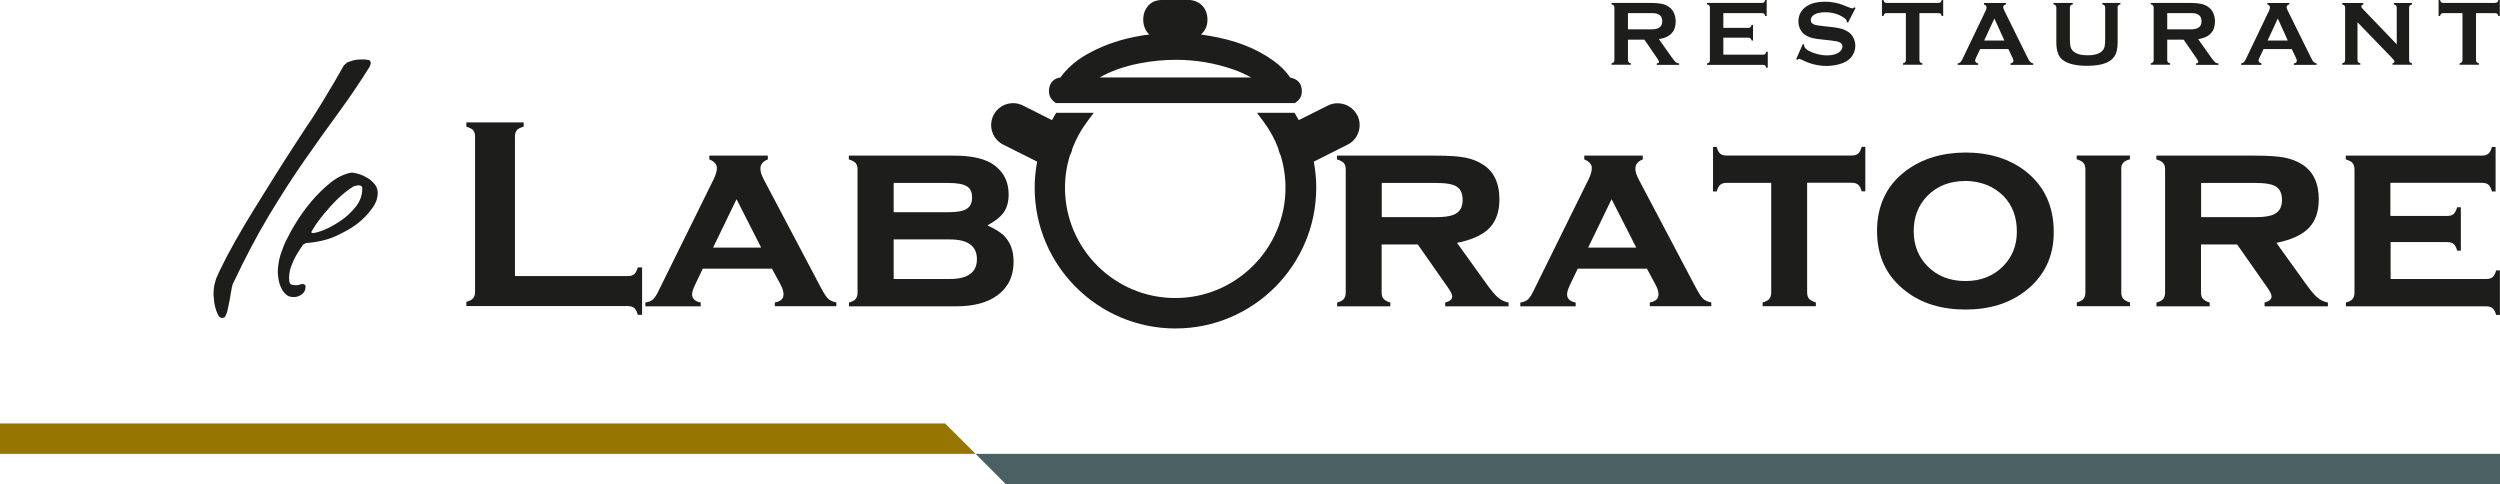 <?xml version="1.0" encoding="UTF-8"?>
<svg id="Calque_2" data-name="Calque 2" xmlns="http://www.w3.org/2000/svg" viewBox="0 0 232.44 45.04">
  <defs>
    <style>
      .cls-1 {
        fill: #4a6063;
      }

      .cls-1, .cls-2, .cls-3 {
        stroke-width: 0px;
      }

      .cls-2 {
        fill: #1d1d1b;
      }

      .cls-3 {
        fill: #977600;
      }
    </style>
  </defs>
  <g id="grafica">
    <g>
      <polygon class="cls-3" points="87.87 39.37 90.71 42.2 0 42.2 0 39.37 87.87 39.37"/>
      <polygon class="cls-1" points="93.54 45.04 90.71 42.2 232.44 42.2 232.44 45.04 93.54 45.04"/>
      <g>
        <g>
          <path class="cls-2" d="M151.36,3.67v1.91c0,.08.02.15.06.2.04.05.11.08.21.11v.13h-1.8v-.13c.1-.03.17-.06.21-.11.04-.04.06-.11.06-.19V.71c0-.09-.02-.15-.06-.2-.04-.05-.11-.08-.21-.11v-.13h3.6c.44,0,.79.03,1.04.08.26.05.48.14.67.27.22.15.39.34.5.59.1.24.16.5.16.78,0,.94-.52,1.49-1.56,1.65l1.12,1.59c.2.28.34.46.43.54.09.08.2.12.33.13v.13h-2.08v-.13c.14-.02.21-.07.21-.15,0-.05-.07-.17-.2-.37l-1.16-1.69h-1.54ZM151.36,2.73h1.94c.29,0,.49,0,.61-.03s.23-.05.32-.11c.21-.11.32-.32.32-.62s-.11-.51-.32-.62c-.1-.06-.21-.09-.32-.11-.11-.02-.32-.02-.61-.02h-1.94v1.51Z"/>
          <path class="cls-2" d="M160.23,3.5v1.58h3.7c.08,0,.15-.02.19-.06.04-.04.08-.11.11-.21h.13v1.49h-.13c-.03-.1-.06-.17-.11-.21-.05-.04-.11-.06-.19-.06h-5.22v-.13c.1-.03.17-.06.21-.11.04-.04.06-.11.06-.2V.71c0-.09-.02-.15-.06-.2-.04-.05-.11-.08-.21-.11v-.13h5.12c.08,0,.15-.02.19-.06.04-.04.08-.11.11-.21h.13v1.49h-.13c-.03-.1-.06-.17-.11-.21-.05-.04-.11-.06-.19-.06h-3.6v1.37h2.33c.08,0,.15-.02.19-.06.04-.04.08-.11.11-.21h.13v1.45h-.13c-.03-.1-.06-.17-.11-.21-.05-.04-.11-.06-.19-.06h-2.33Z"/>
          <path class="cls-2" d="M172.51.76l-.69,1.35-.12-.07s0-.05,0-.07c0-.1-.08-.2-.24-.31-.5-.35-1.09-.52-1.76-.52-.3,0-.56.04-.79.11-.17.06-.3.14-.4.25-.1.11-.15.23-.15.37,0,.22.13.36.39.44.13.04.42.08.87.13l.66.07c.39.04.71.1.95.17.24.07.46.18.65.31.19.14.34.32.45.54.11.22.17.46.17.72,0,.4-.13.76-.39,1.08-.24.29-.6.5-1.1.64-.37.1-.77.16-1.19.16-.76,0-1.51-.18-2.25-.55-.16-.07-.25-.11-.28-.11-.04,0-.09.03-.17.09l-.12-.06.62-1.41.12.06v.05c0,.13.06.24.18.35.18.16.47.3.85.42.38.12.74.18,1.09.18.37,0,.69-.06.96-.19.15-.07.26-.16.35-.28s.13-.24.13-.36c0-.19-.1-.33-.31-.41-.14-.06-.43-.11-.87-.16l-.65-.07c-.44-.04-.74-.09-.92-.13-.18-.04-.36-.11-.54-.2-.26-.13-.46-.32-.6-.57-.13-.23-.2-.49-.2-.78,0-.49.17-.89.5-1.21.44-.42,1.1-.63,1.97-.63.37,0,.71.04,1.03.11.32.07.71.21,1.19.41.16.06.26.1.3.1.06,0,.13-.03.21-.1l.12.06Z"/>
          <path class="cls-2" d="M178.46,1.22v4.36c0,.09.02.15.06.2.04.04.11.08.21.11v.13h-1.8v-.13c.1-.03.17-.06.21-.11s.06-.11.06-.2V1.22h-1.79c-.08,0-.15.02-.19.06s-.08.11-.11.21h-.13V0h.13c.03.1.07.17.11.21.04.04.11.06.19.06h4.82c.09,0,.15-.02.2-.06.05-.04.08-.11.11-.21h.13v1.49h-.13c-.03-.1-.06-.17-.11-.21-.04-.04-.11-.06-.2-.06h-1.78Z"/>
          <path class="cls-2" d="M186.72,4.56h-2.61l-.39.81c-.05.11-.08.2-.08.27,0,.12.09.21.28.26v.13h-1.9v-.13c.11-.02.2-.06.26-.12s.13-.17.2-.33l2.12-4.42c.07-.14.1-.25.1-.34,0-.13-.08-.22-.24-.28v-.13h2.04v.13c-.17.05-.25.13-.25.25,0,.08.03.17.08.28l2.19,4.43c.09.19.17.32.24.39.07.07.16.11.28.14v.13h-2.12v-.13c.19-.03.28-.12.28-.26,0-.06-.03-.15-.08-.26l-.39-.81ZM186.36,3.77l-.93-2.05-.95,2.05h1.88Z"/>
          <path class="cls-2" d="M196.89.71v3.22c0,.61-.11,1.07-.34,1.37-.4.55-1.24.82-2.51.82-.92,0-1.62-.15-2.1-.44-.28-.17-.48-.4-.59-.7-.11-.29-.16-.64-.16-1.04V.71c0-.09-.02-.15-.06-.2-.04-.05-.11-.08-.21-.11v-.13h1.8v.13c-.1.03-.17.06-.21.11-.04.05-.06.11-.06.2v2.87c0,.33.02.58.05.73.04.16.11.29.21.4.27.29.73.43,1.38.43s1.12-.14,1.39-.43c.1-.11.17-.24.2-.4.04-.16.05-.4.05-.73V.71c0-.09-.02-.15-.06-.2-.04-.05-.11-.08-.21-.11v-.13h1.69v.13c-.1.03-.17.06-.21.11-.04.04-.06.11-.06.2Z"/>
          <path class="cls-2" d="M201.5,3.67v1.91c0,.08.02.15.06.2.04.05.11.08.21.11v.13h-1.8v-.13c.1-.03.17-.06.21-.11.04-.04.06-.11.06-.19V.71c0-.09-.02-.15-.06-.2-.04-.05-.11-.08-.21-.11v-.13h3.6c.44,0,.79.03,1.04.08.26.05.48.14.67.27.22.15.39.34.5.59.1.24.16.5.16.78,0,.94-.52,1.49-1.56,1.65l1.12,1.59c.2.28.34.46.43.54.09.08.2.12.33.13v.13h-2.08v-.13c.14-.02.21-.07.21-.15,0-.05-.07-.17-.2-.37l-1.16-1.69h-1.54ZM201.5,2.73h1.94c.29,0,.49,0,.61-.03s.23-.05.32-.11c.21-.11.32-.32.32-.62s-.11-.51-.32-.62c-.1-.06-.21-.09-.32-.11-.11-.02-.32-.02-.61-.02h-1.94v1.51Z"/>
          <path class="cls-2" d="M213.07,4.56h-2.61l-.39.81c-.05.11-.08.2-.08.27,0,.12.09.21.28.26v.13h-1.9v-.13c.11-.02.2-.06.26-.12s.13-.17.2-.33l2.12-4.42c.07-.14.1-.25.1-.34,0-.13-.08-.22-.24-.28v-.13h2.04v.13c-.17.05-.25.13-.25.25,0,.08.03.17.08.28l2.19,4.43c.09.19.17.32.24.39.07.07.16.11.28.14v.13h-2.12v-.13c.19-.03.28-.12.28-.26,0-.06-.03-.15-.08-.26l-.39-.81ZM212.71,3.77l-.93-2.05-.95,2.05h1.88Z"/>
          <path class="cls-2" d="M219.19,2.08v3.5c0,.09.02.15.06.2.04.04.11.08.21.11v.13h-1.69v-.13c.1-.03.17-.06.21-.11.04-.04.06-.11.06-.2V.71c0-.08-.02-.15-.06-.19-.04-.05-.11-.08-.21-.11v-.13h1.96v.13c-.12.03-.18.1-.18.19,0,.07.04.14.12.22l3.17,3.3V.71c0-.08-.02-.15-.06-.19-.04-.05-.11-.08-.21-.11v-.13h1.69v.13c-.1.03-.17.06-.21.11-.04.04-.06.11-.06.19v4.87c0,.09.02.15.06.2s.11.08.21.11v.13h-1.81v-.13c.12-.03.18-.09.18-.18,0-.06-.07-.15-.21-.3l-3.22-3.33Z"/>
          <path class="cls-2" d="M230.21,1.22v4.36c0,.09.02.15.06.2.04.04.11.08.21.11v.13h-1.8v-.13c.1-.03.17-.06.21-.11s.06-.11.06-.2V1.22h-1.79c-.08,0-.15.02-.19.06s-.08.11-.11.21h-.13V0h.13c.03.1.07.17.11.21.04.04.11.06.19.06h4.82c.09,0,.15-.02.2-.06.05-.04.08-.11.11-.21h.13v1.49h-.13c-.03-.1-.06-.17-.11-.21-.04-.04-.11-.06-.2-.06h-1.78Z"/>
        </g>
        <g>
          <path class="cls-2" d="M20.69,29.57c-.19,0-.34-.11-.44-.34-.11-.23-.2-.48-.26-.75-.07-.27-.11-.65-.14-1.13,0-.32.03-.63.1-.93s.15-.55.26-.77c.11-.27.23-.53.36-.77.32-.67.75-1.49,1.29-2.45s1.13-1.95,1.76-2.97,1.27-2.04,1.9-3.05,1.21-1.92,1.74-2.73c.53-.81.96-1.47,1.29-1.98.34-.51.52-.78.55-.81.51-.81.94-1.51,1.29-2.1s.65-1.09.89-1.5c.27-.48.5-.89.69-1.21.08-.08.19-.17.32-.28.13-.05.3-.11.51-.17s.47-.1.79-.1h.26c.09,0,.2.01.3.03.05,0,.11.01.16.03.11.05.16.15.16.28,0,.08-.04.2-.12.36-.89,1.43-1.84,2.83-2.85,4.21-1.01,1.38-2.06,2.85-3.15,4.41s-2.2,3.28-3.33,5.16c-1.13,1.88-2.26,4.03-3.4,6.45-.05.19-.1.42-.14.69s-.09.54-.14.81c-.05.27-.11.53-.16.77-.05.24-.11.42-.16.53l-.08.16c-.05.09-.14.13-.24.13Z"/>
          <path class="cls-2" d="M27.28,27.62c-.3,0-.54-.09-.73-.28-.19-.19-.34-.41-.44-.65-.11-.24-.18-.49-.22-.75-.04-.26-.06-.45-.06-.59,0-.38.04-.76.12-1.15.08-.39.19-.73.32-1.03.11-.35.26-.69.44-1.01.19-.4.48-.93.89-1.58.4-.65.87-1.28,1.39-1.9.53-.62,1.1-1.18,1.72-1.68.62-.5,1.27-.82,1.94-.95.22,0,.46.05.75.14.28.09.55.22.81.38.26.16.47.36.65.59s.26.49.26.79c0,.19-.03.4-.1.63s-.21.49-.42.79c-.38.54-.86,1.04-1.46,1.49-.51.38-1.15.74-1.92,1.09-.77.35-1.69.57-2.77.65-.03,0-.05.01-.08.04-.03.03-.06.05-.1.06s-.07.03-.1.06c-.24.35-.46.69-.65,1.01-.16.3-.31.62-.44.97s-.2.71-.2,1.09c0,.27.03.45.1.55s.28.14.63.14c.05,0,.12-.01.2-.04.16-.05.28-.08.36-.08.16.05.24.12.24.2,0,.27-.06.47-.18.61-.12.13-.25.23-.38.28-.16.09-.35.13-.57.13ZM33.67,17.43c-.03-.13-.13-.2-.32-.2-.05,0-.1,0-.14.02-.04.01-.09.02-.14.02-.05.03-.11.04-.16.04-.54.32-1.04.72-1.52,1.19s-.9.94-1.27,1.39c-.43.51-.82,1.06-1.17,1.66,0,.08.04.12.12.12.22,0,.57-.1,1.07-.3s1.01-.49,1.54-.85c.53-.36.99-.79,1.39-1.29.4-.5.61-1.06.61-1.68v-.12Z"/>
        </g>
        <g>
          <g>
            <path class="cls-2" d="M126.19,10.72c-.35-.69-1.05-1.12-1.83-1.12-.31,0-.63.07-.91.22l-2.7,1.35c-.08-.14-.15-.28-.23-.41l-.16-.27h-3.49l.66.89c.55.75.99,1.55,1.31,2.4.03.19.09.37.17.55.01.02.03.04.04.06.31.98.47,2.02.47,3.07,0,5.65-4.6,10.25-10.25,10.25s-10.25-4.6-10.25-10.25c0-1.06.16-2.1.48-3.08.01-.02.03-.03.04-.05.08-.17.14-.35.17-.53.33-.85.76-1.67,1.32-2.42l.66-.89h-3.49l-.16.27c-.08.14-.15.28-.23.41l-2.7-1.36c-.28-.14-.6-.22-.91-.22-.78,0-1.48.43-1.83,1.12-.5,1.01-.1,2.23.91,2.74l3.15,1.58c-.15.79-.23,1.6-.23,2.42,0,7.22,5.87,13.09,13.09,13.09s13.09-5.87,13.09-13.09c0-.82-.08-1.63-.23-2.42l3.14-1.58c.49-.24.85-.66,1.02-1.18.17-.52.13-1.07-.11-1.56Z"/>
            <path class="cls-2" d="M98.13,9.58h22.27l.15-.11c.37-.28.54-.67.48-1.17-.09-.84-.74-1.02-1.06-1.08-.42-.61-.95-1.14-1.62-1.61-1.61-1.14-3.49-1.87-5.91-2.28-.26-.04-.52-.08-.78-.12.46-.4.67-.98.59-1.65-.11-.95-.83-1.57-1.83-1.57h-.96c-.28,0-1.1,0-1.1,0-.23,0-.48,0-.74.05-.71.12-1.26.78-1.32,1.59-.05.64.16,1.22.56,1.58-1.83.22-3.45.68-4.96,1.4-1.04.5-2.34,1.24-3.3,2.59-.59.07-.98.46-1.06,1.06-.06.49.09.9.46,1.19l.15.12ZM105.9,5.9c1.16-.23,2.32-.34,3.44-.34,1.82,0,3.61.3,5.33.9.61.21,1.15.46,1.65.74h-14.08c1.06-.6,2.26-1.02,3.66-1.3Z"/>
          </g>
          <g>
            <path class="cls-2" d="M47.89,25.67h10.49c.26,0,.45-.06.59-.18s.24-.33.33-.63h.4v4.41h-.4c-.08-.3-.19-.51-.33-.63s-.33-.18-.59-.18h-15.02v-.4c.3-.08.51-.19.63-.33s.18-.33.18-.59v-14.44c0-.26-.06-.45-.18-.59s-.33-.24-.63-.33v-.4h5.33v.4c-.3.08-.51.18-.63.32s-.18.34-.18.59v12.94Z"/>
            <path class="cls-2" d="M71.78,24.98h-6.44l-.73,1.53c-.18.37-.26.65-.26.86,0,.4.27.65.8.76v.35h-5.15v-.35c.32-.05.55-.15.71-.29s.34-.42.54-.84l5.11-10.35c.19-.39.29-.73.29-1.03,0-.34-.23-.61-.7-.8v-.35h5.44v.35c-.46.18-.69.47-.69.85,0,.28.1.61.31,1.01l5.3,10.04c.29.55.52.9.69,1.06s.42.27.76.34v.35h-5.72v-.35c.54-.09.81-.34.81-.76,0-.26-.1-.58-.31-.96l-.77-1.43ZM70.77,23.02l-2.29-4.5-2.18,4.5h4.48Z"/>
            <path class="cls-2" d="M91.8,20.95c.69.32,1.2.63,1.53.95.61.6.91,1.41.91,2.43,0,1.37-.52,2.42-1.55,3.16-.92.66-2.18.99-3.79.99h-9.97v-.35c.29-.08.5-.18.62-.33s.18-.34.18-.6v-11.45c0-.26-.06-.45-.18-.59s-.33-.25-.63-.34v-.35h9.8c1.72,0,2.98.31,3.78.93.85.65,1.28,1.54,1.28,2.68,0,.67-.15,1.21-.44,1.64s-.81.84-1.54,1.24ZM83.09,19.73h5.09c.8,0,1.37-.1,1.7-.31s.5-.56.5-1.06-.16-.84-.49-1.04-.9-.31-1.71-.31h-5.09v2.71ZM83.09,25.94h5.21c1.68,0,2.53-.61,2.53-1.84s-.84-1.84-2.53-1.84h-5.21v3.68Z"/>
            <path class="cls-2" d="M128.46,22.73v4.47c0,.26.06.46.18.59s.33.25.63.34v.35h-4.95v-.35c.29-.08.5-.18.62-.33s.18-.34.18-.6v-11.45c0-.26-.06-.45-.18-.59s-.33-.25-.63-.34v-.35h9.18c1.19,0,2.1.06,2.73.18s1.18.34,1.68.66c1.01.66,1.51,1.73,1.51,3.23,0,1.13-.31,2.02-.93,2.66s-1.62,1.1-3.01,1.38l2.65,3.69c.48.68.87,1.15,1.16,1.39.29.25.61.4.98.47v.35h-5.89v-.35c.43-.12.65-.3.65-.56,0-.18-.13-.46-.4-.84l-2.8-4h-3.35ZM128.46,20.19h5.05c.77,0,1.33-.08,1.7-.25.52-.23.78-.67.78-1.34,0-.59-.18-1-.54-1.24s-1.01-.35-1.93-.35h-5.05v3.18Z"/>
            <path class="cls-2" d="M153.13,24.98h-6.44l-.73,1.53c-.18.37-.26.65-.26.86,0,.4.27.65.8.76v.35h-5.15v-.35c.32-.05.55-.15.71-.29s.34-.42.54-.84l5.11-10.35c.19-.39.29-.73.29-1.03,0-.34-.23-.61-.7-.8v-.35h5.44v.35c-.46.18-.69.47-.69.85,0,.28.1.61.31,1.01l5.3,10.04c.29.55.52.9.69,1.06s.42.27.76.34v.35h-5.72v-.35c.54-.09.81-.34.81-.76,0-.26-.1-.58-.31-.96l-.77-1.43ZM152.13,23.02l-2.29-4.5-2.18,4.5h4.48Z"/>
            <path class="cls-2" d="M168.02,17.01v10.18c0,.26.06.46.18.59s.33.25.63.34v.35h-4.95v-.35c.29-.08.5-.18.62-.33s.18-.34.18-.6v-10.19h-4.13c-.27,0-.47.06-.61.18-.14.12-.25.33-.33.62h-.34v-4.14h.34c.08.29.18.5.32.62s.34.18.61.18h11.61c.27,0,.47-.06.61-.18s.25-.33.33-.63h.34v4.14h-.34c-.08-.3-.19-.5-.33-.62-.14-.12-.34-.18-.61-.18h-4.13Z"/>
            <path class="cls-2" d="M182.71,14.18c2.23,0,4.08.57,5.57,1.7,1.78,1.37,2.67,3.27,2.67,5.71,0,2.29-.89,4.12-2.67,5.49-1.47,1.13-3.32,1.7-5.54,1.7s-4.08-.57-5.54-1.7c-1.79-1.37-2.68-3.23-2.68-5.6s.89-4.26,2.68-5.6c1.48-1.11,3.32-1.68,5.52-1.7ZM182.72,16.83c-1.44,0-2.62.46-3.53,1.39-.84.87-1.26,1.95-1.26,3.26s.42,2.38,1.26,3.25c.91.93,2.09,1.4,3.54,1.4s2.62-.47,3.53-1.4c.84-.86,1.26-1.92,1.26-3.19,0-1.38-.42-2.48-1.26-3.33-.92-.91-2.1-1.37-3.54-1.39Z"/>
            <path class="cls-2" d="M197.23,15.75v11.44c0,.26.06.46.18.59s.33.25.63.34v.35h-4.95v-.35c.29-.08.5-.18.62-.33s.18-.34.18-.6v-11.45c0-.26-.06-.45-.18-.59s-.33-.25-.63-.34v-.35h4.95v.35c-.3.08-.51.19-.63.33-.12.14-.18.34-.18.59Z"/>
            <path class="cls-2" d="M204.64,22.73v4.47c0,.26.06.46.18.59s.33.25.63.34v.35h-4.95v-.35c.29-.08.5-.18.62-.33s.18-.34.18-.6v-11.45c0-.26-.06-.45-.18-.59s-.33-.25-.63-.34v-.35h9.18c1.19,0,2.1.06,2.73.18s1.18.34,1.68.66c1.01.66,1.51,1.73,1.51,3.23,0,1.13-.31,2.02-.93,2.66s-1.62,1.1-3.01,1.38l2.65,3.69c.48.68.87,1.15,1.16,1.39.29.25.61.4.98.47v.35h-5.89v-.35c.43-.12.65-.3.65-.56,0-.18-.13-.46-.4-.84l-2.8-4h-3.35ZM204.64,20.19h5.05c.77,0,1.33-.08,1.7-.25.52-.23.78-.67.78-1.34,0-.59-.18-1-.54-1.24s-1.01-.35-1.93-.35h-5.05v3.18Z"/>
            <path class="cls-2" d="M222.27,22.53v3.41h8.89c.26,0,.46-.06.59-.17s.25-.32.33-.63h.35v4.14h-.35c-.08-.29-.18-.5-.33-.62s-.34-.18-.6-.18h-13.04v-.35c.29-.08.5-.18.62-.33s.18-.34.18-.6v-11.45c0-.26-.06-.45-.18-.59s-.33-.25-.63-.34v-.35h12.65c.27,0,.47-.06.61-.18s.25-.33.33-.63h.34v4.14h-.34c-.08-.3-.19-.51-.33-.63s-.34-.17-.61-.17h-8.5v3.08h5.28c.26,0,.46-.06.59-.18s.25-.33.34-.63h.34v4.04h-.34c-.08-.3-.19-.5-.33-.62-.14-.12-.34-.18-.61-.18h-5.28Z"/>
          </g>
        </g>
      </g>
    </g>
  </g>
</svg>